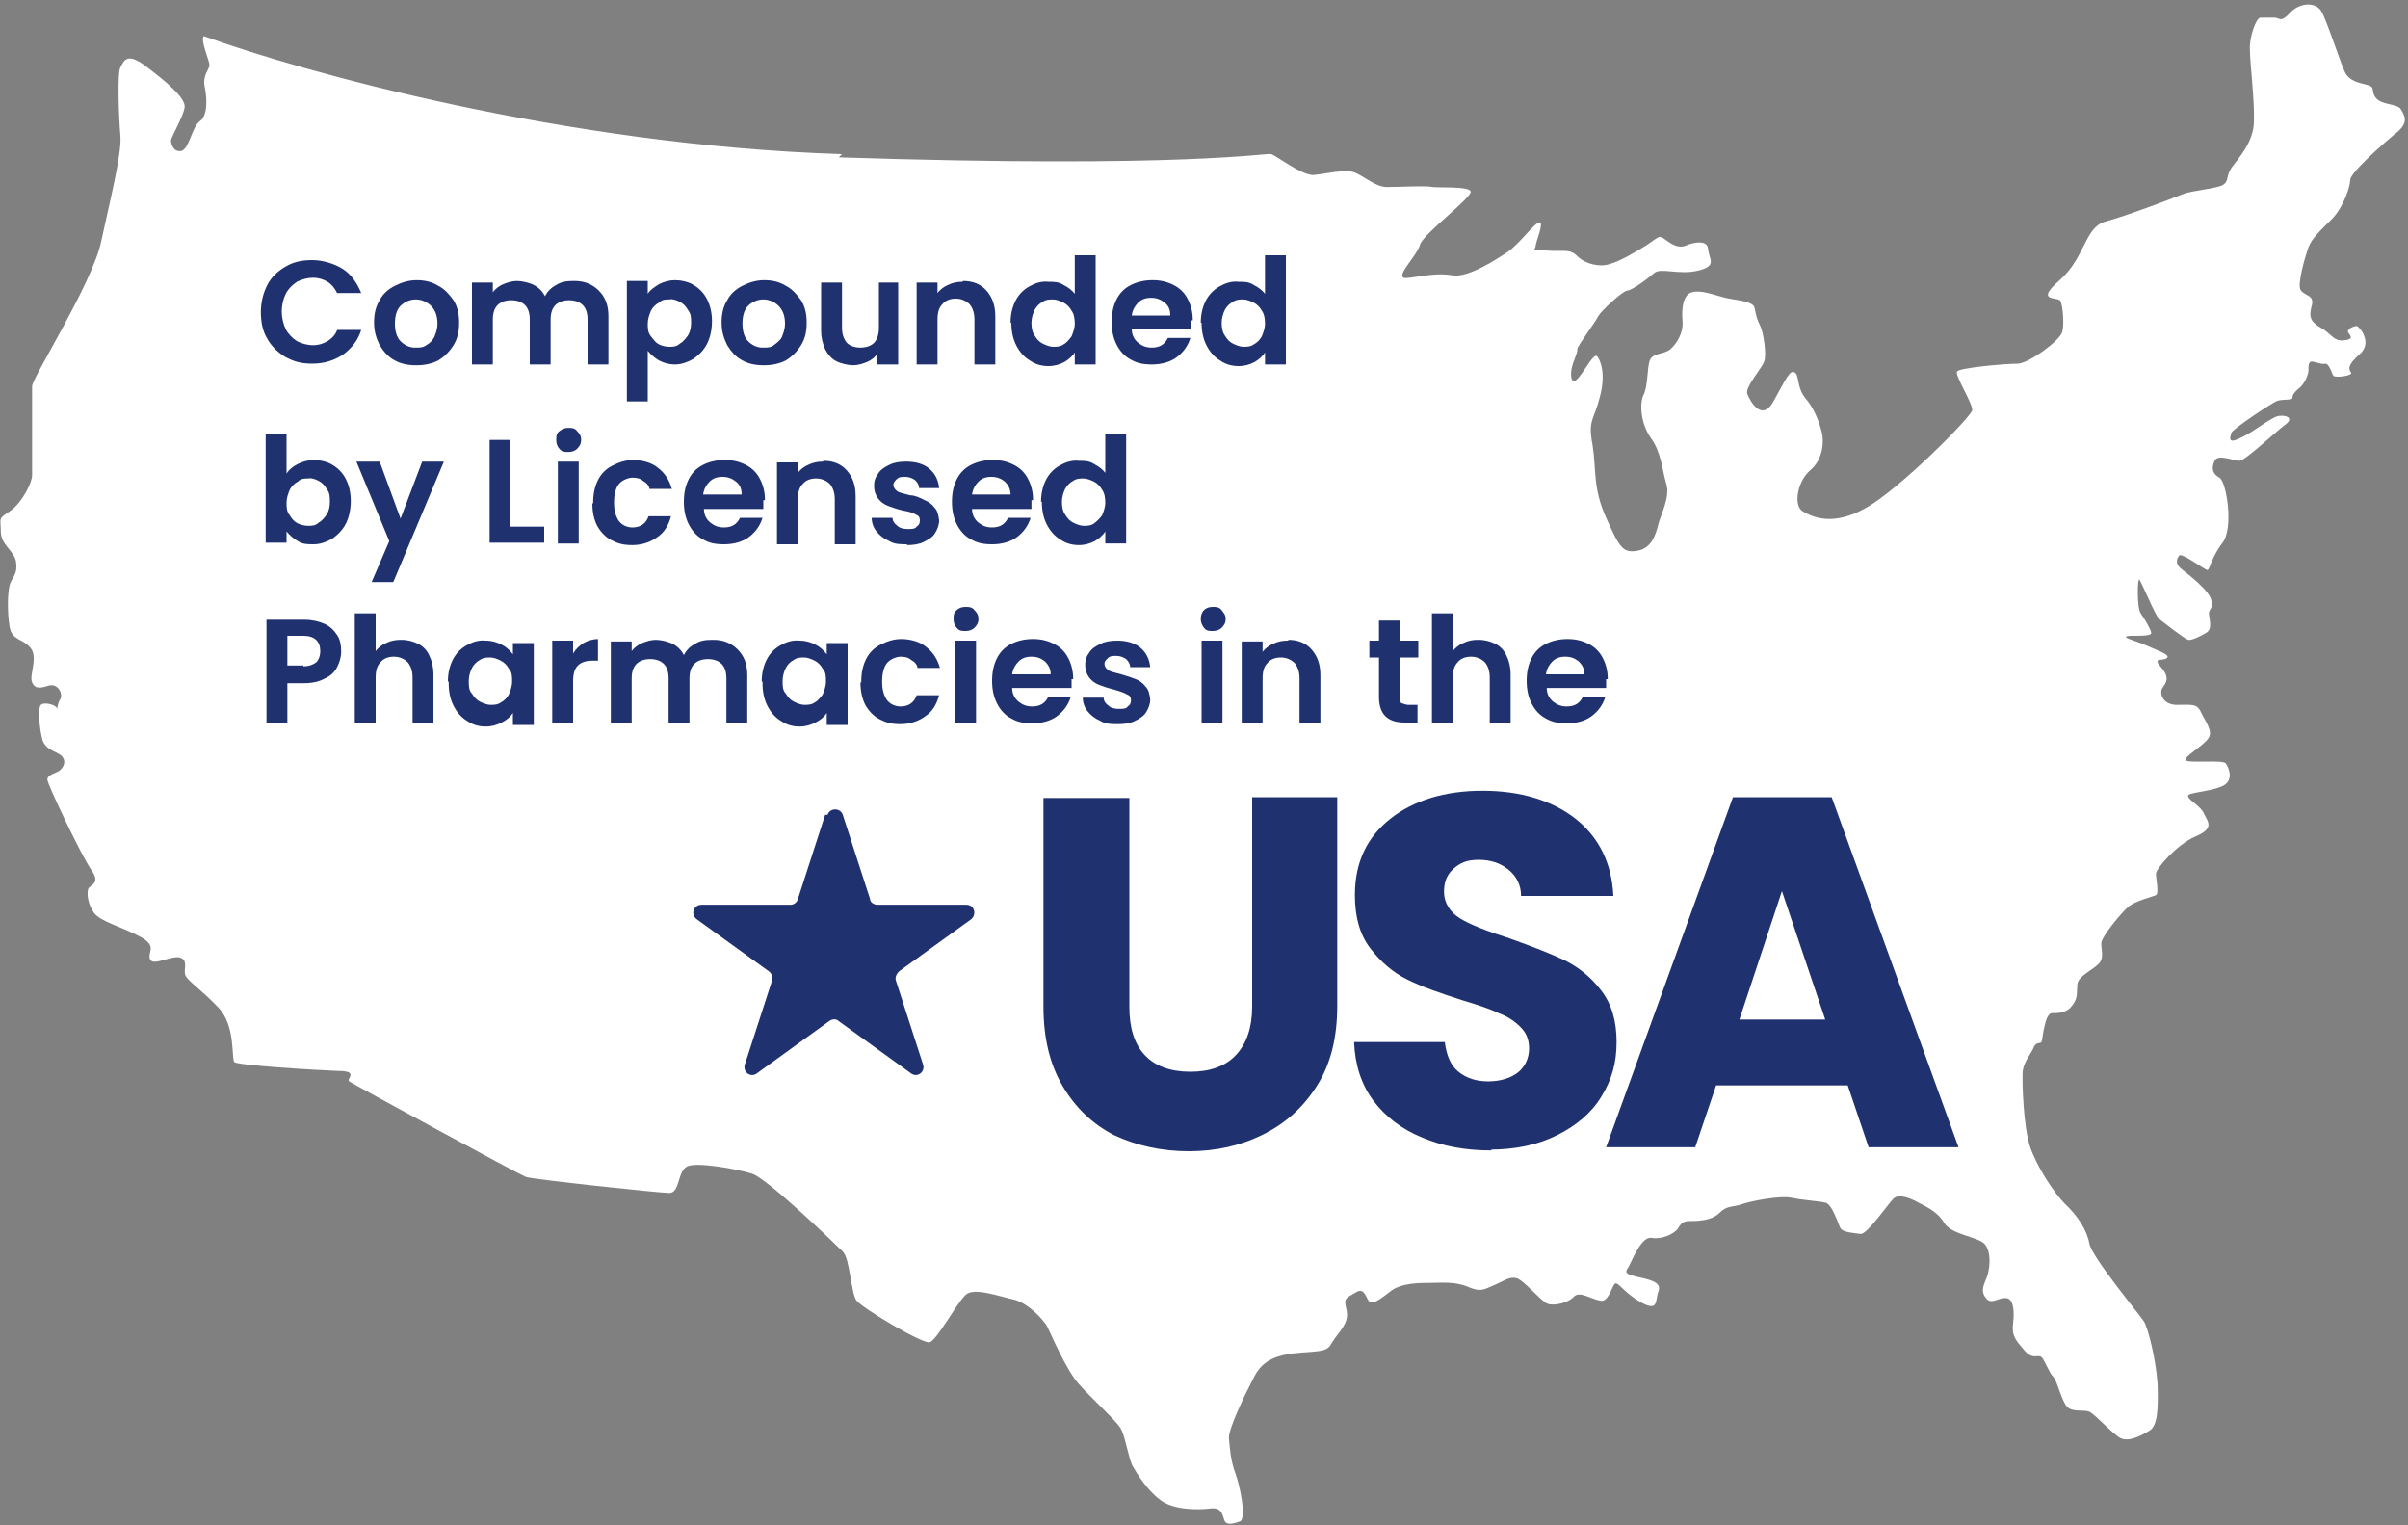<?xml version="1.0" encoding="UTF-8"?>
<svg xmlns="http://www.w3.org/2000/svg" version="1.1" viewBox="0 0 300 190">
  <rect x="0" y="0" width="300" height="190" fill="#808080" stroke="none"/>
  <defs>
    <style>
      .cls-1 {
        fill: #1f316f;
      }

      .cls-2 {
        fill: #fff;
      }
    </style>
  </defs>
  <!-- Generator: Adobe Illustrator 28.7.1, SVG Export Plug-In . SVG Version: 1.2.0 Build 142)  -->
  <g>
    <g id="Layer_1">
      <g id="Layer_1-2" data-name="Layer_1">
        <g id="Layer_1-2">
          <path class="cls-2" d="M104.9,19.2c-34.6-1.1-67.4-10.3-79.5-14.7-.5.4.7,3.1.7,3.6s-.9,1.3-.6,2.7.4,3.6-.6,4.3c-1,.7-1.3,3.4-2.3,3.7-1,.2-1.3-.9-1.3-1.3s1.5-2.9,1.7-4.1c.2-1.2-2.5-3.4-4.9-5.2s-2.7-.5-3.1.2c-.4.6-.2,6.3,0,8.5.2,2.2-1.3,8.1-2.4,13.2-1.1,5.2-8.5,16.8-8.6,18v11.1c0,.9-1.2,3.4-2.8,4.5-1.5,1-1.1.8-1.1,2.5s1.7,2.4,1.9,3.8c.2,1.4-.3,1.7-.7,2.6-.4.9-.4,3.8-.1,5.5s1.6,1.4,2.6,2.6c1,1.2-.2,3.4.2,4.3.4.9,1.1.7,2.1.4,1.1-.3,1.8,1,1.4,1.7-.4.6-.4,1.7-.4,1.2s-1.6-.9-2-.5c-.4.3-.2,3,.2,4.4.5,1.4,2,1.4,2.5,2.1s0,1.4-.4,1.7c-.4.3-1.5.5-1.5,1.1s4.3,9.6,5.5,11.3c1.2,1.7-.2,1.8-.4,2.3s-.1,1.9.7,3,3.6,1.8,5.8,3,.8,1.9,1.2,2.8c.4.9,2.8-.6,3.8-.2s.3,1.5.6,2.2c.3.7,1.9,1.7,4.1,4s1.6,6.4,2,6.8,10.2,1,12.9,1.1c2.7,0,1,1,1.4,1.3s21.2,11.6,22,11.9c.8.3,16.6,2,17.9,2s1-2.7,2.2-3.3c1.1-.6,6.2.3,8.1.9,1.9.6,10.4,8.8,11.3,9.7s1,5.1,1.7,6.1c.8,1,8.2,5.4,9.1,5.2s3.4-4.9,4.5-5.9c1-1,4.2.2,6.1.6,1.8.5,3.7,2.6,4.1,3.4.4.8,2.3,5.3,3.9,7.1,1.6,1.8,4.6,4.5,5.2,5.5s1,3.8,1.5,4.7,1.8,3,3.4,4.2c1.6,1.3,4.7,1.3,6.3,1.1s1.5,1.1,1.8,1.6,1.1.3,1.9,0c.8-.4,0-4.4-.6-6s-.7-3.3-.8-4.4c0-1.2,1.8-5,3.2-7.7s4.2-2.8,7-3c2.7-.2,2.1-.6,3.3-2.1s1.4-2.2,1.1-3.4c-.3-1.2,0-1.2,1.2-1.9,1.2-.8,1.3,1,1.8,1.2s1.3-.4,2.6-1.4,3.6-1,4.9-1,3.1-.2,4.7.5,2,.3,3.2-.2,1.9-1.1,2.8-.9c.9.2,3.1,2.9,3.9,3.2.8.3,2.6-.1,3.3-.9.7-.7,2.1.3,3.2.5,1,.3,1.4-1.4,1.8-2,.4-.6,1,.9,3.3,2.2s1.8-.3,2.2-1.3-.5-1.4-2.4-1.8c-1.8-.4-1.8-.6-1.3-1.3.4-.7,1.6-3.9,2.9-3.6,1.3.2,2.7-.5,3.2-1.1.4-.7.7-1,1.5-1s2.7,0,3.7-1,1.7-.7,2.8-1.1c1.2-.4,4.7-1.1,6.2-.8,1.4.3,3.3.4,4.2.6.9.2,1.6,2.7,1.9,3.2.3.5,1.7.6,2.5.7.8.1,3.4-3.7,4.1-4.4.7-.7,2.4.1,3.1.5.7.4,2.3,1,3.2,2.5s4,1.7,5,2.6c1,1,.7,3.5.2,4.5-.4,1-.6,1.6.1,2.4.7.7,1.5-.2,2.4-.1.9,0,1.1,1.5.9,3.1-.2,1.6.3,2.1,1.4,3.4s1.7.4,2.2.9c.4.5.9,1.9,1.4,2.4.5.5,1,2.9,1.7,3.7s2.2.3,2.9.7c.7.4,2.6,2.5,3.7,3.2,1.1.6,2.7-.3,3.7-.9,1-.6,1.1-2.7,1-5.8-.2-3.1-1.2-7-1.7-7.8s-6.5-8-6.8-9.7-1.5-3.5-3-4.9c-1.5-1.5-3.6-4.8-4.4-7.2s-1-8-.9-9.4c.2-1.3,1.1-2.2,1.4-3,.4-.8.9-.2,1-.8s.4-3.3,1.2-3.4c.9,0,1.9,0,2.6-1,.7-.9.5-1.5.6-2.5,0-1,1.6-1.7,2.5-2.5,1-.8.4-2,.5-2.8s2.4-3.6,3.3-4.4,3.1-1.3,3.5-1.5,0-2,0-2.7c.1-.7,2.6-3.6,4.9-4.6,2.4-1,1.6-1.8,1.1-2.8-.4-1-1.8-1.6-2-2.2-.2-.5,2.3-.5,4.1-1.2s.9-2.5.6-2.9c-.3-.5-4.7,0-5-.4s2.2-1.8,2.8-2.7c.7-.9-.4-2.2-.9-3.3s-1.2-.9-3-.9-2.2-1.5-1.8-2.1c.4-.6,1-1.2-.1-2.5-1.2-1.4,0-.8.6-1.2.7-.4-1.2-1-2.5-1.6s-3.6-1.1-2-1.2c1.6,0,2.7,0,2.6-.4,0-.3-.8-1.7-1.3-2.4s-.4-4.3-.2-4.2c.2,0,2,4.5,2.5,4.9s3.2,2.5,3.6,2.6,1.5-.4,2.3-.9.3-1.8.3-2.4.5-.4.3-1.6-2.8-3.2-3.7-3.9c-.9-.7-.6-1.3-.3-1.7.3-.4,3.2,1.8,3.5,1.8s.5-1.6,1.9-3.4.5-7.6-.4-8.1-1-1.2-.6-2.1c.4-.9,2.4,0,3.1,0s4.6-3.7,5.7-4.5.2-1.2-.7-1.1c-.9,0-3.3,2.1-5,2.8-1.6.8-1.1-.3-1-.7s5.1-3.8,5.8-4c.8-.2,1.9,0,1.8-.4,0-.4.5-.9.9-1.2h0c.5-.4,1.2-1.6,1.1-2.5,0-.9.4-.8.8-.7s.9.3,1.3.2c.5,0,.8,1.2,1,1.5s2.5,0,2.2-.4-.5-.9,1.1-2.3,0-3.4-.4-3.5c-.3,0-1.4.4-1,.9s.5.8-.7.9-1.5-.9-2.8-1.6c-1.2-.7-1.5-1.3-1.1-2.7s-.9-1.2-1.4-2c-.4-.8.6-4.2,1-5.3.4-1.1,1.5-2.1,2.9-3.5s2.3-4,2.3-4.9,4.2-4.6,5.8-5.9c1.6-1.3.9-2.2.5-2.9s-2.4-.5-3.1-1.4,0-1.3-1-1.6-2.3-.4-2.9-1.7-2.2-6.3-2.9-7.5c-.7-1.2-2.7-1.1-3.9.2-1.2,1.3-1.3.6-1.9.6h-1.8c-.5,0-1.4,2.4-1.3,4,0,1.6.6,6.3.5,8.9,0,2.6-2,4.7-2.8,5.8-.7,1.1-.3,1.6-1,2.1s-3.9.7-5.1,1.2-7,2.7-9.6,3.4c-2.6.7-2.5,4.5-5.7,7.3-3.2,2.8-.2,2,.1,2.6.3.6.5,3,.2,3.9-.3,1-4,3.8-5.5,3.9-1.5,0-7.4.5-7.6,1-.2.6,2,4,1.9,4.8s-9.1,9.9-13.3,12.2c-4.1,2.3-6.6,1.1-7.8.4s-.7-3.7.9-5.1c1.7-1.4,1.7-3.7,1.5-4.6-.2-.9-.8-2.9-2-4.3-1.2-1.4-.8-2.9-1.4-3.3-.6-.4-1.1.8-2.6,3.5-1.5,2.8-3,0-3.3-.8-.4-.8,1.8-3.2,2.1-4.1.3-.9-.1-3.6-.5-4.4-.4-.8-.5-1.2-.7-2.2-.1-1-2.8-1-4-1.4-1.2-.3-2.7-.9-3.8-.6-1.1.3-1.3,1.9-1.2,3.4.2,1.6-.7,3-1.5,3.7s-2.3.4-2.6,1.5c-.3,1-.2,3-.7,4.1-.6,1.1-.4,3.7.9,5.5s1.4,4.1,1.9,5.7c.5,1.6-.7,3.8-1,5h0c-.3,1.2-.8,3-2.6,3.3s-2.2-.3-3.9-4.1c-1.7-3.8-1.2-6-1.7-9.1-.6-3.1.2-3.1.9-5.9.8-2.9.1-4.6-.3-5.1-.4-.5-1.4,1.5-2.3,2.6-.9,1.1-1.1,0-.9-1.1.2-1,.8-2,.7-2.4,0-.4,2.3-3.4,2.6-4.1.4-.7,3-3.1,3.6-3.2.6,0,2.6-1.5,3.4-2.2.8-.7,3.1.3,5.5-.3s1.3-1.4,1.2-2.7c-.1-1.2-1.9-.8-2.8-.4-1,.4-1.9-.3-2.6-.8-.7-.5-.6-.4-2.2.7-1.6,1-3.5,2.1-4.7,2.4-1.2.4-3,0-4-1s-1.8-.5-3.9-.7c-2.1-.2-1.3,0-1.3-.5s1.1-3,.5-3-2.5,2.7-4,3.7-4.9,3.2-6.8,2.9c-1.8-.3-3.2,0-5.4.3h-.1c-2.3.4,1-2.6,1.4-4.1.4-1.4,6.8-6.1,6.3-6.7-.4-.6-3.8-.4-4.7-.5-.9-.2-4.3,0-5.7,0s-2.8-1.3-4-1.8-3.8.2-5.2.3c-1.5,0-4.6-2.4-5.2-2.6-.6-.2-10.7,1.8-53.9.4h0l.4-.4h0Z"/>
          <path class="cls-1" d="M230.1,135.2h-16.3l-2.6,7.7h-11.1l15.8-43.6h12.3l15.8,43.6h-11.2l-2.6-7.7h0ZM227.4,127l-5.4-16-5.3,16h10.7ZM185.8,143.3c-3.2,0-6-.5-8.6-1.6-2.5-1-4.6-2.6-6.1-4.6s-2.3-4.5-2.4-7.3h11.3c.2,1.6.7,2.9,1.7,3.7s2.2,1.2,3.7,1.2,2.8-.4,3.7-1.1c.9-.7,1.4-1.8,1.4-3s-.4-2-1.1-2.7c-.7-.7-1.6-1.3-2.7-1.7-1-.5-2.5-1-4.5-1.6-2.8-.9-5.1-1.7-6.9-2.6-1.8-.9-3.3-2.2-4.6-3.9-1.3-1.7-1.9-3.9-1.9-6.6,0-4.1,1.5-7.2,4.4-9.5s6.8-3.5,11.5-3.5,8.7,1.2,11.6,3.5c2.9,2.3,4.5,5.5,4.7,9.6h-11.5c0-1.4-.6-2.5-1.6-3.3s-2.2-1.2-3.7-1.2-2.3.4-3.1,1.1-1.2,1.6-1.2,2.9.7,2.5,2,3.3,3.4,1.6,6.2,2.5c2.8,1,5.1,1.9,6.8,2.7,1.8.9,3.3,2.1,4.6,3.8s1.9,3.8,1.9,6.4-.6,4.7-1.9,6.8c-1.2,2-3.1,3.6-5.5,4.8s-5.2,1.8-8.5,1.8h.3ZM140.7,99.3v26.1c0,2.6.6,4.6,1.9,6s3.2,2.1,5.7,2.1,4.4-.7,5.7-2.1,2-3.4,2-6v-26.1h10.6v26c0,3.9-.8,7.2-2.5,9.9s-3.9,4.7-6.7,6.1c-2.8,1.4-5.9,2.1-9.3,2.1s-6.5-.7-9.3-2c-2.7-1.4-4.8-3.4-6.4-6.1-1.6-2.7-2.4-6-2.4-9.9v-26h10.7ZM200.1,84.7v1h-7.4c0,.7.3,1.3.8,1.7.5.4,1,.6,1.7.6,1,0,1.6-.4,2-1.2h2.8c-.3,1-.9,1.8-1.7,2.4s-1.9.9-3.1.9-1.9-.2-2.6-.6c-.8-.4-1.4-1.1-1.8-1.9-.4-.8-.6-1.7-.6-2.8s.2-2,.6-2.8c.4-.8,1-1.4,1.8-1.8s1.7-.6,2.7-.6,1.8.2,2.6.6,1.4,1,1.8,1.8c.4.8.6,1.6.6,2.6h-.2ZM197.4,84c0-.7-.3-1.2-.7-1.6-.5-.4-1-.6-1.7-.6s-1.2.2-1.6.6c-.4.4-.7.9-.8,1.6h4.8ZM184.2,79.7c.8,0,1.5.2,2.1.5s1.1.8,1.4,1.5c.3.6.5,1.4.5,2.3v6h-2.6v-5.6c0-.8-.2-1.4-.6-1.9-.4-.4-1-.7-1.7-.7s-1.3.2-1.7.7c-.4.4-.6,1-.6,1.9v5.6h-2.6v-13.6h2.6v4.7c.3-.4.8-.8,1.3-1,.6-.3,1.2-.4,1.8-.4h.1ZM174.4,81.9v4.9c0,.3,0,.6.2.8.2,0,.5.2.8.2h1.2v2.2h-1.6c-2.2,0-3.2-1.1-3.2-3.2v-4.9h-1.2v-2.1h1.2v-2.5h2.6v2.5h2.3v2.1h-2.3ZM160.5,79.7c1.2,0,2.2.4,2.9,1.2.7.8,1.1,1.8,1.1,3.2v6h-2.6v-5.6c0-.8-.2-1.4-.6-1.9-.4-.4-1-.7-1.7-.7s-1.3.2-1.7.7c-.4.4-.6,1-.6,1.9v5.6h-2.6v-10.2h2.6v1.3c.3-.4.8-.8,1.3-1,.6-.3,1.2-.4,1.8-.4h.1ZM151.1,78.6c-.5,0-.8,0-1.1-.4s-.4-.7-.4-1.1.1-.8.4-1.1c.3-.3.7-.4,1.1-.4s.8,0,1.1.4.5.6.5,1.1-.2.8-.5,1.1c-.3.3-.7.4-1.1.4ZM152.3,79.8v10.2h-2.6v-10.2h2.6ZM139.3,90.2c-.8,0-1.6,0-2.2-.4-.7-.3-1.2-.7-1.6-1.2-.4-.5-.6-1.1-.6-1.7h2.6c0,.4.2.7.6,1,.3.3.8.4,1.3.4s.9,0,1.1-.3c.3-.2.4-.4.4-.8s-.2-.6-.5-.7c-.3-.2-.9-.4-1.6-.6-.8-.2-1.4-.4-1.9-.6s-.9-.5-1.2-.9-.5-.9-.5-1.6.2-1.1.5-1.5c.3-.5.8-.8,1.4-1.1s1.3-.4,2.1-.4c1.2,0,2.2.3,2.9.9s1.1,1.4,1.2,2.4h-2.5c0-.4-.2-.7-.5-1-.3-.2-.7-.4-1.2-.4s-.8,0-1.1.3-.4.4-.4.7.2.6.5.8c.3.2.9.3,1.6.5.7.2,1.3.4,1.8.6s.9.5,1.2.9c.4.4.5.9.6,1.6,0,.6-.2,1.1-.5,1.6s-.8.8-1.4,1.1-1.3.4-2.1.4h0ZM133.5,84.7v1h-7.4c0,.7.3,1.3.8,1.7.5.4,1,.6,1.7.6,1,0,1.6-.4,2-1.2h2.8c-.3,1-.9,1.8-1.7,2.4s-1.9.9-3.1.9-1.9-.2-2.6-.6c-.8-.4-1.4-1.1-1.8-1.9s-.6-1.7-.6-2.8.2-2,.6-2.8,1-1.4,1.8-1.8,1.7-.6,2.7-.6,1.8.2,2.6.6,1.4,1,1.8,1.8c.4.8.6,1.6.6,2.6h-.2ZM130.9,84c0-.7-.3-1.2-.7-1.6-.5-.4-1-.6-1.7-.6s-1.2.2-1.6.6-.7.9-.8,1.6h4.8ZM120.3,78.6c-.5,0-.8,0-1.1-.4-.3-.3-.4-.7-.4-1.1s0-.8.4-1.1c.3-.3.7-.4,1.1-.4s.8,0,1.1.4c.3.3.5.6.5,1.1s-.2.8-.5,1.1c-.3.3-.7.4-1.1.4ZM121.6,79.8v10.2h-2.6v-10.2h2.6ZM107.3,84.9c0-1.1.2-2,.6-2.8s1-1.4,1.8-1.8,1.6-.7,2.6-.7,2.3.3,3.1,1c.8.6,1.4,1.5,1.7,2.6h-2.8c0-.4-.4-.8-.8-1-.3-.3-.8-.4-1.3-.4s-1.3.3-1.7.8c-.4.5-.6,1.3-.6,2.3s.2,1.7.6,2.3c.4.5,1,.8,1.7.8,1,0,1.7-.5,2-1.4h2.8c-.3,1.1-.8,2-1.7,2.6-.8.6-1.9,1-3.1,1s-1.8-.2-2.6-.6c-.8-.4-1.4-1.1-1.8-1.8-.4-.8-.6-1.7-.6-2.8h.1ZM94.9,84.9c0-1,.2-1.9.6-2.7.4-.8,1-1.4,1.7-1.8s1.5-.7,2.4-.6c.8,0,1.4.2,2,.5s1,.7,1.4,1.2v-1.4h2.6v10.2h-2.6v-1.5c-.3.5-.8.9-1.4,1.2-.6.3-1.2.5-2,.5s-1.6-.2-2.3-.7c-.7-.4-1.3-1.1-1.7-1.9-.4-.8-.6-1.7-.6-2.8h0v-.2h0ZM102.9,84.9c0-.6,0-1.2-.4-1.6-.2-.4-.6-.8-1-1s-.9-.4-1.3-.4-.9,0-1.3.3c-.4.2-.8.6-1,1s-.4,1-.4,1.6,0,1.2.4,1.6c.3.5.6.8,1,1s.9.4,1.3.4.9,0,1.3-.3c.4-.2.7-.6,1-1,.2-.5.4-1,.4-1.6ZM88.9,79.7c1.2,0,2.2.4,3,1.2.8.8,1.2,1.8,1.2,3.2v6h-2.6v-5.6c0-.8-.2-1.4-.6-1.8s-1-.6-1.7-.6-1.3.2-1.7.6c-.4.4-.6,1-.6,1.8v5.6h-2.6v-5.6c0-.8-.2-1.4-.6-1.8s-1-.6-1.7-.6-1.3.2-1.7.6c-.4.4-.6,1-.6,1.8v5.6h-2.6v-10.2h2.6v1.2c.3-.4.8-.8,1.3-1s1.1-.4,1.7-.4,1.5.2,2.1.5,1.1.8,1.4,1.4c.3-.6.8-1.1,1.4-1.4.6-.4,1.3-.5,2.1-.5h.2,0ZM71.4,81.4c.3-.5.8-1,1.3-1.3s1.2-.5,1.8-.5v2.7h-.7c-.8,0-1.4.2-1.8.6s-.6,1-.6,2v5.1h-2.6v-10.2h2.6v1.6h0ZM55.8,84.9c0-1,.2-1.9.6-2.7s1-1.4,1.7-1.8,1.5-.7,2.4-.6c.8,0,1.4.2,2,.5s1,.7,1.4,1.2v-1.4h2.6v10.2h-2.6v-1.5c-.3.5-.8.9-1.4,1.2-.6.3-1.2.5-2,.5s-1.6-.2-2.3-.7c-.7-.4-1.3-1.1-1.7-1.9s-.6-1.7-.6-2.8h0v-.2h-.1ZM63.8,84.9c0-.6,0-1.2-.4-1.6-.2-.4-.6-.8-1-1s-.9-.4-1.3-.4-.9,0-1.3.3c-.4.2-.8.6-1,1s-.4,1-.4,1.6,0,1.2.4,1.6c.3.5.6.8,1,1s.9.4,1.3.4.9,0,1.3-.3c.4-.2.8-.6,1-1,.2-.5.4-1,.4-1.6ZM50,79.7c.8,0,1.5.2,2.1.5s1.1.8,1.4,1.5c.3.6.5,1.4.5,2.3v6h-2.6v-5.6c0-.8-.2-1.4-.6-1.9-.4-.4-1-.7-1.7-.7s-1.3.2-1.7.7c-.4.4-.6,1-.6,1.9v5.6h-2.6v-13.6h2.6v4.7c.3-.4.8-.8,1.3-1,.6-.3,1.2-.4,1.8-.4h0ZM42.5,81.2c0,.7-.2,1.3-.5,1.9s-.8,1.1-1.5,1.4c-.7.4-1.6.6-2.6.6h-2.1v4.9h-2.6v-12.8h4.7c1,0,1.8.2,2.5.5s1.2.8,1.6,1.4c.4.6.5,1.3.5,2h0ZM37.8,83c.7,0,1.2-.2,1.6-.5.3-.3.5-.8.5-1.4,0-1.2-.7-1.9-2.1-1.9h-2v3.7h2ZM129.7,62.5c0-1,.2-1.9.6-2.7.4-.8,1-1.4,1.7-1.8.7-.4,1.5-.7,2.4-.6.7,0,1.3,0,1.9.4.6.3,1.1.7,1.4,1.1v-4.8h2.6v13.6h-2.6v-1.5c-.3.5-.8.9-1.3,1.2-.6.3-1.2.5-2,.5s-1.6-.2-2.3-.7c-.7-.4-1.3-1.1-1.7-1.9s-.6-1.7-.6-2.8h0ZM137.7,62.6c0-.6-.1-1.2-.4-1.6-.2-.4-.6-.8-1-1s-.9-.4-1.3-.4-.9,0-1.3.3c-.4.2-.8.6-1,1s-.4,1-.4,1.6.1,1.2.4,1.6c.3.5.6.8,1,1s.9.4,1.3.4.9,0,1.3-.3.7-.6,1-1c.2-.5.4-1,.4-1.6ZM128.5,62.4v1h-7.4c0,.7.3,1.3.8,1.7.5.4,1,.6,1.7.6,1,0,1.6-.4,2-1.2h2.8c-.3,1-.9,1.8-1.7,2.4-.8.6-1.9.9-3.1.9s-1.9-.2-2.6-.6c-.8-.4-1.4-1.1-1.8-1.9s-.6-1.7-.6-2.8.2-2,.6-2.8,1-1.4,1.8-1.8c.8-.4,1.7-.6,2.7-.6s1.8.2,2.6.6,1.4,1,1.8,1.8.6,1.6.6,2.6h-.2ZM125.9,61.6c0-.7-.3-1.2-.7-1.6-.5-.4-1-.6-1.7-.6s-1.2.2-1.6.6c-.4.4-.7.9-.8,1.6,0,0,4.8,0,4.8,0ZM113,67.8c-.8,0-1.6,0-2.2-.4-.7-.3-1.2-.7-1.6-1.2s-.6-1.1-.6-1.7h2.6c0,.4.2.7.6,1,.3.3.8.4,1.3.4s.9,0,1.1-.3c.3-.2.4-.4.4-.8s-.2-.6-.5-.7c-.3-.2-.9-.4-1.6-.5-.8-.2-1.4-.4-1.9-.6-.5-.2-.9-.5-1.2-.9-.3-.4-.5-.9-.5-1.6s.2-1.1.5-1.5c.3-.5.8-.8,1.4-1.1s1.3-.4,2.1-.4c1.2,0,2.2.3,2.9.9.7.6,1.1,1.4,1.2,2.4h-2.5c0-.4-.2-.7-.5-1-.3-.2-.7-.4-1.2-.4s-.8,0-1.1.3c-.2.2-.4.4-.4.7s.2.6.5.8.9.3,1.6.5c.6,0,1.2.3,1.8.6.5.2.9.5,1.2.9.4.4.5.9.6,1.6,0,.6-.2,1.1-.5,1.6s-.8.8-1.4,1.1c-.6.3-1.3.4-2.1.4h0ZM102.6,57.4c1.2,0,2.2.4,2.9,1.2.7.8,1.1,1.8,1.1,3.2v6h-2.6v-5.6c0-.8-.2-1.4-.6-1.9-.4-.4-1-.7-1.7-.7s-1.3.2-1.7.7c-.4.4-.6,1-.6,1.9v5.6h-2.6v-10.2h2.6v1.3c.3-.4.8-.8,1.3-1,.6-.3,1.2-.4,1.8-.4h0ZM95.1,62.4v1h-7.4c0,.7.3,1.3.8,1.7.5.4,1,.6,1.7.6,1,0,1.6-.4,2-1.2h2.8c-.3,1-.9,1.8-1.7,2.4-.8.6-1.9.9-3.1.9s-1.9-.2-2.6-.6c-.8-.4-1.4-1.1-1.8-1.9s-.6-1.7-.6-2.8.2-2,.6-2.8,1-1.4,1.8-1.8c.8-.4,1.7-.6,2.7-.6s1.8.2,2.6.6,1.4,1,1.8,1.8.6,1.6.6,2.6h-.2ZM92.4,61.6c0-.7-.2-1.2-.7-1.6-.5-.4-1-.6-1.7-.6s-1.2.2-1.6.6c-.4.4-.7.9-.8,1.6h4.8,0ZM73.9,62.6c0-1.1.2-2,.6-2.8s1-1.4,1.8-1.8c.8-.4,1.6-.7,2.6-.7s2.3.3,3.1,1c.8.6,1.4,1.5,1.7,2.6h-2.8c0-.4-.4-.8-.8-1-.3-.3-.8-.4-1.3-.4s-1.3.3-1.7.8c-.4.5-.6,1.3-.6,2.3s.2,1.7.6,2.3c.4.5,1,.8,1.7.8,1,0,1.7-.5,2-1.4h2.8c-.3,1.1-.8,2-1.7,2.6-.8.6-1.9,1-3.1,1s-1.8-.2-2.6-.6c-.8-.4-1.4-1.1-1.8-1.8-.4-.8-.6-1.7-.6-2.8h.1ZM70.8,56.3c-.5,0-.8,0-1.1-.4-.3-.3-.4-.7-.4-1.1s0-.8.4-1.1.7-.4,1.1-.4.8,0,1.1.4c.3.3.5.6.5,1.1s-.2.8-.5,1.1-.7.4-1.1.4ZM72.1,57.5v10.2h-2.6v-10.2s2.6,0,2.6,0ZM63.6,65.6h4.2v2h-6.8v-12.8h2.6s0,10.8,0,10.8ZM55.3,57.5l-6.3,15h-2.7l2.2-5.1-4.1-9.9h2.9l2.6,7.1,2.7-7.1s2.7,0,2.7,0ZM35.7,59c.3-.5.8-.9,1.4-1.2.6-.3,1.3-.5,2-.5s1.7.2,2.3.6c.7.4,1.3,1,1.7,1.8s.6,1.7.6,2.7-.2,2-.6,2.8c-.4.8-1,1.4-1.7,1.9-.7.4-1.5.7-2.3.7s-1.4,0-2-.4c-.5-.3-1-.7-1.4-1.2v1.4h-2.6v-13.6h2.6v4.9h0ZM41.1,62.5c0-.6,0-1.1-.4-1.6-.2-.4-.6-.8-1-1s-.9-.4-1.3-.3c-.5,0-.9,0-1.3.4-.4.2-.8.6-1,1-.2.5-.4,1-.4,1.6s0,1.1.4,1.6c.3.5.6.8,1,1s.9.3,1.3.3.9,0,1.3-.4c.4-.2.7-.6,1-1,.3-.5.4-1,.4-1.6ZM149.6,40.2c0-1,.2-1.9.6-2.7.4-.8,1-1.4,1.7-1.8.7-.4,1.5-.7,2.4-.6.7,0,1.3,0,1.9.4.6.3,1.1.7,1.4,1.1v-4.8h2.6v13.6h-2.6v-1.5c-.3.5-.8.9-1.3,1.2-.6.3-1.2.5-2,.5s-1.6-.2-2.3-.7c-.7-.4-1.3-1.1-1.7-1.9-.4-.8-.6-1.7-.6-2.8h0ZM157.6,40.3c0-.6-.1-1.2-.4-1.6-.2-.4-.6-.8-1-1s-.9-.4-1.3-.4-.9,0-1.3.3c-.4.2-.8.6-1,1s-.4,1-.4,1.6.1,1.2.4,1.6c.3.5.6.8,1,1s.9.4,1.3.4.9,0,1.3-.3c.4-.2.8-.6,1-1,.2-.5.4-1,.4-1.6ZM148.4,40v1h-7.4c0,.7.3,1.3.8,1.7s1,.6,1.7.6c1,0,1.6-.4,2-1.2h2.8c-.3,1-.9,1.8-1.7,2.4-.8.6-1.9.9-3.1.9s-1.9-.2-2.6-.6c-.8-.4-1.4-1.1-1.8-1.9-.4-.8-.6-1.7-.6-2.8s.2-2,.6-2.8c.4-.8,1-1.4,1.8-1.8.8-.4,1.7-.6,2.7-.6s1.8.2,2.6.6c.8.4,1.4,1,1.8,1.8.4.8.6,1.6.6,2.6h-.2ZM145.8,39.3c0-.7-.2-1.2-.7-1.6-.5-.4-1-.6-1.7-.6s-1.2.2-1.6.6c-.4.4-.7.9-.8,1.6h4.8ZM125.9,40.2c0-1,.2-1.9.6-2.7s1-1.4,1.7-1.8c.7-.4,1.5-.7,2.4-.6.7,0,1.3,0,1.9.4.6.3,1.1.7,1.4,1.1v-4.8h2.6v13.6h-2.6v-1.5c-.3.5-.8.9-1.3,1.2-.6.3-1.2.5-2,.5s-1.6-.2-2.3-.7c-.7-.4-1.3-1.1-1.7-1.9-.4-.8-.6-1.7-.6-2.8h0ZM133.9,40.3c0-.6-.1-1.2-.4-1.6-.2-.4-.6-.8-1-1s-.9-.4-1.3-.4-.9,0-1.3.3c-.4.2-.8.6-1,1s-.4,1-.4,1.6.1,1.2.4,1.6c.3.5.6.8,1,1s.9.4,1.3.4.9,0,1.3-.3c.4-.2.7-.6,1-1,.2-.5.4-1,.4-1.6ZM120,35c1.2,0,2.2.4,2.9,1.2.7.8,1.1,1.8,1.1,3.2v6h-2.6v-5.6c0-.8-.2-1.4-.6-1.9-.4-.4-1-.7-1.7-.7s-1.3.2-1.7.7c-.4.4-.6,1-.6,1.9v5.6h-2.6v-10.2h2.6v1.3c.3-.4.8-.8,1.3-1,.6-.3,1.2-.4,1.8-.4h0ZM111.9,35.2v10.2h-2.6v-1.3c-.3.4-.8.8-1.3,1s-1.1.4-1.7.4-1.5-.2-2.1-.5-1.1-.9-1.4-1.5c-.3-.7-.5-1.4-.5-2.3v-6h2.6v5.6c0,.8.2,1.4.6,1.9.4.4,1,.6,1.7.6s1.3-.2,1.7-.6c.4-.4.6-1.1.6-1.9v-5.6h2.6s-.2,0-.2,0ZM95.1,45.5c-1,0-1.9-.2-2.6-.6-.8-.4-1.4-1.1-1.9-1.9-.4-.8-.7-1.7-.7-2.8s.2-2,.7-2.8c.4-.8,1.1-1.4,1.9-1.8.8-.4,1.7-.7,2.7-.7s1.9.2,2.7.7c.8.4,1.4,1.1,1.9,1.8.5.8.7,1.7.7,2.8s-.2,2-.7,2.8-1.1,1.4-1.9,1.9c-.8.4-1.7.6-2.7.6h0ZM95.1,43.3c.5,0,.9,0,1.3-.3s.8-.6,1-1c.2-.5.4-1,.4-1.7,0-1-.3-1.7-.8-2.2s-1.2-.8-1.9-.8-1.4.3-1.9.8-.7,1.3-.7,2.2.2,1.7.7,2.2,1.1.8,1.8.8h0ZM80.7,36.6c.3-.5.8-.8,1.4-1.2.6-.3,1.3-.5,2-.5s1.7.2,2.3.6c.7.4,1.3,1,1.7,1.8.4.8.6,1.7.6,2.7s-.2,2-.6,2.8-1,1.4-1.7,1.9c-.7.4-1.5.7-2.3.7s-1.4-.2-2-.5c-.5-.3-1-.7-1.4-1.2v6.3h-2.6v-15h2.6v1.5h0ZM86.1,40.2c0-.6,0-1.1-.4-1.6-.2-.4-.6-.8-1-1s-.9-.4-1.3-.3c-.5,0-.9,0-1.3.4-.4.2-.8.6-1,1-.2.5-.4,1-.4,1.6s0,1.1.4,1.6.6.8,1,1,.9.3,1.3.3.9,0,1.3-.4c.4-.2.7-.6,1-1,.3-.5.4-1,.4-1.6ZM71.6,35c1.2,0,2.2.4,3,1.2s1.2,1.8,1.2,3.2v6h-2.6v-5.6c0-.8-.2-1.4-.6-1.8-.4-.4-1-.6-1.7-.6s-1.3.2-1.7.6c-.4.4-.6,1-.6,1.8v5.6h-2.6v-5.6c0-.8-.2-1.4-.6-1.8-.4-.4-1-.6-1.7-.6s-1.3.2-1.7.6c-.4.4-.6,1-.6,1.8v5.6h-2.6v-10.2h2.6v1.2c.3-.4.8-.8,1.3-1s1.1-.4,1.7-.4,1.5.2,2.1.5,1.1.8,1.4,1.4c.3-.6.8-1.1,1.4-1.4.6-.4,1.3-.5,2.1-.5,0,0,.2,0,.2,0ZM51.8,45.5c-1,0-1.9-.2-2.6-.6-.8-.4-1.4-1.1-1.9-1.9-.4-.8-.7-1.7-.7-2.8s.2-2,.7-2.8c.4-.8,1.1-1.4,1.9-1.8.8-.4,1.7-.7,2.7-.7s1.9.2,2.7.7c.8.4,1.4,1.1,1.9,1.8.5.8.7,1.7.7,2.8s-.2,2-.7,2.8-1.1,1.4-1.9,1.9c-.8.4-1.7.6-2.7.6h-.1ZM51.8,43.3c.5,0,.9,0,1.3-.3.4-.2.8-.6,1-1,.2-.5.4-1,.4-1.7,0-1-.3-1.7-.8-2.2s-1.2-.8-1.9-.8-1.4.3-1.9.8-.7,1.3-.7,2.2.2,1.7.7,2.2,1.1.8,1.8.8h.1ZM32.5,38.9c0-1.3.3-2.4.8-3.4s1.4-1.8,2.3-2.3c1-.6,2.1-.8,3.3-.8s2.7.4,3.8,1.1c1.1.7,1.8,1.8,2.3,3h-3c-.3-.6-.7-1.1-1.2-1.4-.5-.3-1.1-.5-1.8-.5s-1.4.2-2,.5c-.6.4-1.1.9-1.4,1.5-.3.6-.5,1.4-.5,2.2s.2,1.6.5,2.2c.3.6.8,1.1,1.4,1.5.6.3,1.3.5,2,.5s1.3-.2,1.8-.5,1-.8,1.2-1.4h3c-.4,1.3-1.2,2.3-2.3,3.1-1.1.7-2.3,1.1-3.8,1.1s-2.3-.3-3.3-.8c-1-.6-1.8-1.4-2.3-2.3-.6-1-.8-2.1-.8-3.4h0ZM103.1,101.5c.3-.9,1.6-.9,1.9,0l3.4,10.5c0,.4.5.7.9.7h11.1c1,0,1.3,1.2.6,1.8l-9,6.5c-.3.3-.5.7-.4,1.1l3.4,10.5c.3.9-.7,1.7-1.5,1.1l-9-6.5c-.3-.3-.8-.3-1.2,0l-9,6.5c-.8.6-1.8-.2-1.5-1.1l3.4-10.5c0-.4,0-.8-.4-1.1l-9-6.5c-.8-.6-.4-1.8.6-1.8h11.1c.4,0,.8-.3.9-.7l3.4-10.5s.3,0,.3,0Z"/>
        </g>
      </g>
    </g>
  </g>
</svg>